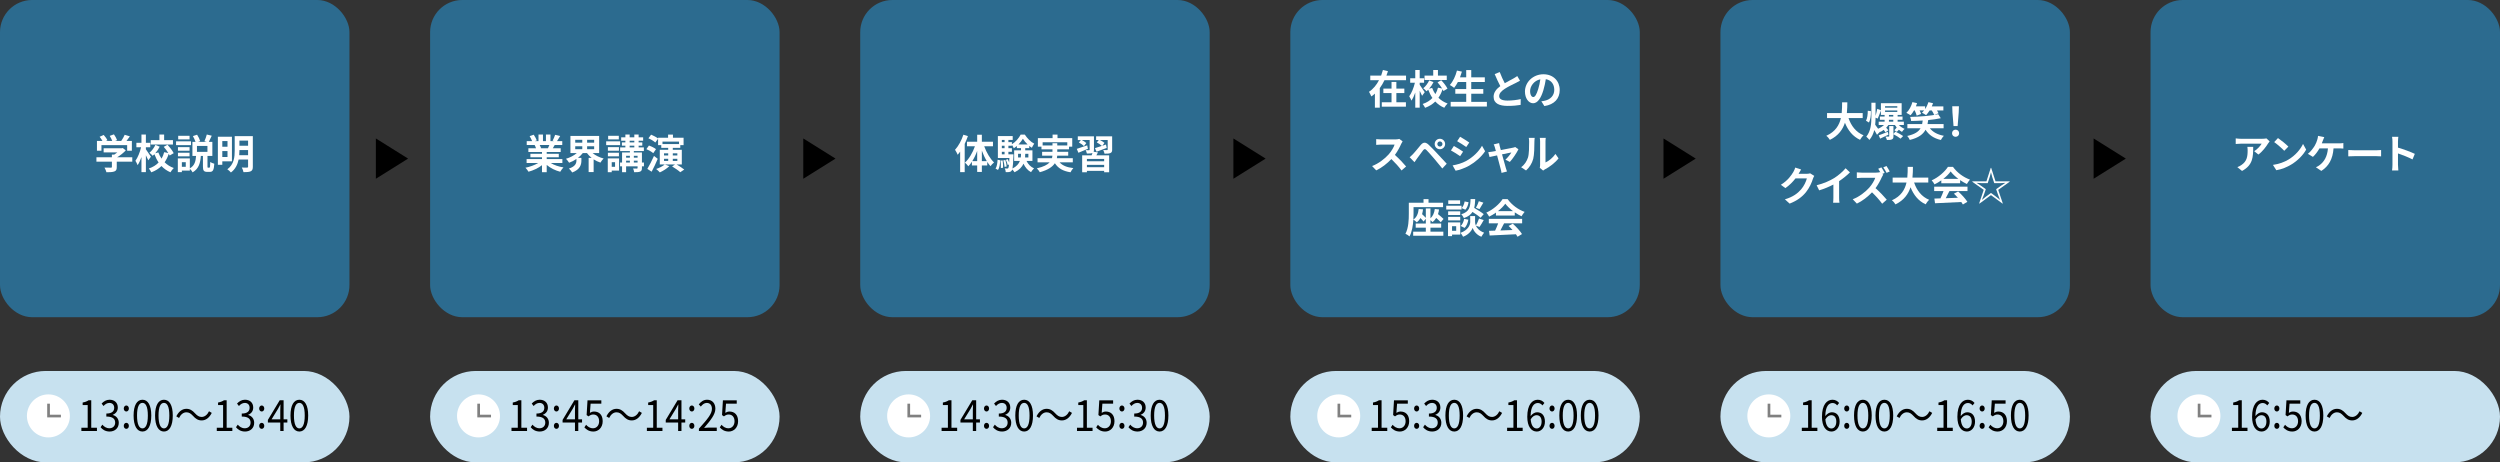 <?xml version="1.0" encoding="UTF-8"?>
<svg id="Layer_2" data-name="Layer 2" xmlns="http://www.w3.org/2000/svg" width="930" height="172" viewBox="0 0 930 172">
  <rect x="0" y="0" width="930" height="172" fill="#333333" stroke="none"/>
  <g id="_レイヤー_1" data-name="レイヤー 1">
    <g>
      <polyline points="139.82 51.5 151.81 59 139.82 66.5"/>
      <polyline points="298.82 51.5 310.81 59 298.82 66.5"/>
      <polyline points="458.82 51.5 470.81 59 458.82 66.5"/>
      <rect y="138" width="130" height="34" rx="17" ry="17" style="fill: #c7e1ef;"/>
      <g>
        <path d="m30.272,159.106h2.348v-8.419h-1.872v-.945c.936-.176,1.613-.447,2.189-.832h1.008v10.196h2.118v1.216h-5.791v-1.216Z"/>
        <path d="m37.414,158.93l.663-.96c.619.72,1.426,1.345,2.621,1.345,1.253,0,2.146-.816,2.146-2.098,0-1.359-.85-2.256-3.284-2.256v-1.121c2.175,0,2.924-.944,2.924-2.145,0-1.104-.691-1.809-1.786-1.809-.85,0-1.599.48-2.189,1.152l-.706-.912c.792-.832,1.729-1.425,2.953-1.425,1.772,0,3.068,1.04,3.068,2.897,0,1.376-.764,2.256-1.873,2.705v.063c1.239.337,2.233,1.345,2.233,2.913,0,2.033-1.513,3.25-3.385,3.25-1.657,0-2.694-.769-3.385-1.602Z"/>
        <path d="m46.04,151.976c0-.672.433-1.136.951-1.136s.95.464.95,1.136c0,.641-.432,1.104-.95,1.104s-.951-.464-.951-1.104Zm0,6.45c0-.672.433-1.136.951-1.136s.95.464.95,1.136c0,.656-.432,1.105-.95,1.105s-.951-.449-.951-1.105Z"/>
        <path d="m49.697,154.576c0-3.825,1.253-5.874,3.299-5.874s3.284,2.065,3.284,5.874-1.239,5.955-3.284,5.955-3.299-2.129-3.299-5.955Zm5.301,0c0-3.346-.807-4.705-2.002-4.705-1.21,0-2.017,1.359-2.017,4.705s.807,4.786,2.017,4.786c1.195,0,2.002-1.44,2.002-4.786Z"/>
        <path d="m57.689,154.576c0-3.825,1.253-5.874,3.299-5.874s3.284,2.065,3.284,5.874-1.239,5.955-3.284,5.955-3.299-2.129-3.299-5.955Zm5.301,0c0-3.346-.807-4.705-2.002-4.705-1.21,0-2.017,1.359-2.017,4.705s.807,4.786,2.017,4.786c1.195,0,2.002-1.44,2.002-4.786Z"/>
        <path d="m69.326,153.376c-1.138,0-2.132.849-2.722,2.112l-1.023-.607c.908-1.825,2.233-2.801,3.759-2.801,1.311,0,2.233.592,3.241,1.712.778.816,1.412,1.312,2.449,1.312,1.138,0,2.132-.849,2.722-2.112l1.023.607c-.908,1.825-2.233,2.802-3.759,2.802-1.311,0-2.233-.593-3.241-1.713-.778-.816-1.397-1.312-2.449-1.312Z"/>
        <path d="m80.643,159.106h2.348v-8.419h-1.873v-.945c.937-.176,1.613-.447,2.189-.832h1.009v10.196h2.117v1.216h-5.791v-1.216Z"/>
        <path d="m87.785,158.93l.663-.96c.619.72,1.426,1.345,2.621,1.345,1.253,0,2.146-.816,2.146-2.098,0-1.359-.85-2.256-3.284-2.256v-1.121c2.175,0,2.924-.944,2.924-2.145,0-1.104-.691-1.809-1.786-1.809-.85,0-1.599.48-2.189,1.152l-.706-.912c.792-.832,1.729-1.425,2.953-1.425,1.772,0,3.068,1.04,3.068,2.897,0,1.376-.764,2.256-1.873,2.705v.063c1.239.337,2.233,1.345,2.233,2.913,0,2.033-1.513,3.25-3.385,3.25-1.657,0-2.694-.769-3.385-1.602Z"/>
        <path d="m96.411,151.976c0-.672.432-1.136.95-1.136s.951.464.951,1.136c0,.641-.433,1.104-.951,1.104s-.95-.464-.95-1.104Zm0,6.45c0-.672.432-1.136.95-1.136s.951.464.951,1.136c0,.656-.433,1.105-.951,1.105s-.95-.449-.95-1.105Z"/>
        <path d="m104.26,157.17h-4.609v-.961l4.394-7.299h1.455v7.091h1.397v1.169h-1.397v3.152h-1.239v-3.152Zm0-1.169v-3.345c0-.593.043-1.569.072-2.178h-.058c-.26.545-.548,1.041-.85,1.602l-2.406,3.921h3.241Z"/>
        <path d="m108.061,154.576c0-3.825,1.253-5.874,3.298-5.874s3.284,2.065,3.284,5.874-1.239,5.955-3.284,5.955-3.298-2.129-3.298-5.955Zm5.301,0c0-3.346-.807-4.705-2.002-4.705-1.21,0-2.017,1.359-2.017,4.705s.807,4.786,2.017,4.786c1.196,0,2.002-1.44,2.002-4.786Z"/>
      </g>
      <g>
        <ellipse cx="18.005" cy="154.716" rx="7.992" ry="8" style="fill: #fff;"/>
        <polyline points="22.658 154.771 18.06 154.771 18.06 150.168" style="fill: none; stroke: gray; stroke-miterlimit: 10; stroke-width: .999px;"/>
      </g>
      <rect width="130" height="118" rx="11.96" ry="11.96" style="fill: #2c6b8f;"/>
      <g>
        <path d="m49.205,60.146h-5.769v1.995c0,.93-.195,1.395-.929,1.649-.704.255-1.633.285-2.907.285-.12-.51-.465-1.26-.734-1.74.959.045,2.068.045,2.368.03.314,0,.389-.061.389-.271v-1.949h-5.754v-1.635h5.754v-.99h.854c.39-.24.794-.525,1.154-.825h-5.08v-1.545h6.728l.39-.09,1.124.87c-.854.915-2.023,1.875-3.252,2.58h5.664v1.635Zm-11.463-4.08h-1.678v-3.645h2.038c-.27-.495-.674-1.08-1.034-1.545l1.513-.676c.524.585,1.124,1.381,1.364,1.966l-.54.255h2.353c-.21-.585-.584-1.306-.944-1.875l1.574-.57c.479.646.974,1.56,1.168,2.16l-.719.285h2.263c.495-.705,1.004-1.575,1.289-2.28l1.933.585c-.405.57-.854,1.17-1.259,1.695h1.993v3.645h-1.753v-2.07h-9.56v2.07Z" style="fill: #fff;"/>
        <path d="m55.169,59.635c-.195-.479-.555-1.199-.899-1.874v6.284h-1.648v-5.609c-.405,1.17-.899,2.25-1.438,3-.15-.495-.54-1.186-.809-1.62.884-1.2,1.708-3.255,2.112-5.04h-1.753v-1.649h1.888v-3.075h1.648v3.075h1.633v1.649h-1.633v.765c.42.556,1.604,2.34,1.873,2.761l-.974,1.334Zm7.941-1.784c-.09-.195-.195-.42-.33-.646-.375,1.155-.884,2.22-1.543,3.165.944.93,2.083,1.68,3.417,2.13-.405.375-.974,1.095-1.244,1.59-1.304-.54-2.413-1.335-3.342-2.324-1.004.989-2.248,1.784-3.791,2.34-.18-.405-.614-1.08-.914-1.426,1.529-.494,2.728-1.274,3.642-2.234-.629-.915-1.139-1.95-1.559-3.075-.21.21-.435.405-.645.585-.254-.33-.824-.84-1.213-1.125.899-.72,1.738-1.875,2.217-2.925l1.604.66c-.435.87-1.019,1.74-1.648,2.445l1.139-.315c.299.825.704,1.605,1.199,2.31.435-.734.764-1.545.974-2.399l1.543.314c-.464-.765-1.109-1.604-1.708-2.295l1.378-.779c.899.944,1.903,2.22,2.323,3.135l-1.499.87Zm1.229-4.08h-8.271v-1.635h3.236v-2.085h1.753v2.085h3.281v1.635Z" style="fill: #fff;"/>
        <path d="m71.054,53.995h-5.559v-1.409h5.559v1.409Zm6.833,8.37c.24,0,.3-.271.33-2.13.33.27,1.049.555,1.499.675-.135,2.4-.54,3.03-1.633,3.03h-.974c-1.318,0-1.618-.525-1.618-2.056v-3.885h-.779c-.18,2.535-.704,4.74-3.057,6.12-.195-.405-.629-.96-1.034-1.32v.66h-2.967v.585h-1.499v-5.114h4.465v3.689c1.858-1.05,2.172-2.729,2.322-4.62h-1.363v-5.234h1.154c-.21-.646-.6-1.485-.974-2.145l1.559-.511c.494.735.959,1.71,1.154,2.385l-.765.271h3.162l-.824-.24c.314-.689.704-1.74.884-2.49l1.843.45c-.36.84-.764,1.665-1.079,2.28h1.304v5.234h-1.813v3.87c0,.435.015.495.225.495h.479Zm-7.372-6.3h-4.315v-1.335h4.315v1.335Zm-4.315.75h4.315v1.35h-4.315v-1.35Zm4.315-4.95h-4.226v-1.35h4.226v1.35Zm-1.409,8.475h-1.453v1.71h1.453v-1.71Zm8.062-6.044h-3.896v2.189h3.896v-2.189Z" style="fill: #fff;"/>
        <path d="m82.697,60.025v1.29h-1.648v-10.455h5.229v9.165h-3.582Zm0-7.545v2.115h1.933v-2.115h-1.933Zm1.933,5.925v-2.22h-1.933v2.22h1.933Zm9.425,3.6c0,.945-.195,1.425-.779,1.71-.6.285-1.454.33-2.697.33-.075-.495-.375-1.274-.629-1.725.809.045,1.723.03,1.978.015.27,0,.359-.09.359-.345v-2.64h-3.521c-.375,1.8-1.184,3.585-2.862,4.814-.27-.345-.959-.96-1.334-1.185,2.518-1.86,2.742-4.65,2.742-6.93v-5.4h6.743v11.354Zm-1.769-4.26v-1.92h-3.221v.226c0,.54-.015,1.109-.075,1.694h3.296Zm-3.221-5.444v1.92h3.221v-1.92h-3.221Z" style="fill: #fff;"/>
      </g>
      <rect x="160" y="138" width="130" height="34" rx="17" ry="17" style="fill: #c7e1ef;"/>
      <g>
        <path d="m190.272,159.106h2.348v-8.419h-1.872v-.945c.936-.176,1.613-.447,2.189-.832h1.008v10.196h2.118v1.216h-5.791v-1.216Z"/>
        <path d="m197.414,158.93l.663-.96c.619.72,1.426,1.345,2.621,1.345,1.253,0,2.146-.816,2.146-2.098,0-1.359-.85-2.256-3.284-2.256v-1.121c2.175,0,2.924-.944,2.924-2.145,0-1.104-.691-1.809-1.786-1.809-.85,0-1.599.48-2.189,1.152l-.706-.912c.792-.832,1.729-1.425,2.953-1.425,1.772,0,3.068,1.04,3.068,2.897,0,1.376-.764,2.256-1.873,2.705v.063c1.239.337,2.233,1.345,2.233,2.913,0,2.033-1.513,3.25-3.385,3.25-1.657,0-2.694-.769-3.385-1.602Z"/>
        <path d="m206.04,151.976c0-.672.433-1.136.951-1.136s.95.464.95,1.136c0,.641-.432,1.104-.95,1.104s-.951-.464-.951-1.104Zm0,6.45c0-.672.433-1.136.951-1.136s.95.464.95,1.136c0,.656-.432,1.105-.95,1.105s-.951-.449-.951-1.105Z"/>
        <path d="m213.889,157.17h-4.609v-.961l4.393-7.299h1.455v7.091h1.397v1.169h-1.397v3.152h-1.239v-3.152Zm0-1.169v-3.345c0-.593.043-1.569.072-2.178h-.058c-.259.545-.547,1.041-.85,1.602l-2.405,3.921h3.241Z"/>
        <path d="m217.387,158.979l.648-.961c.605.672,1.369,1.297,2.593,1.297,1.239,0,2.247-1.008,2.247-2.594s-.864-2.528-2.189-2.528c-.706,0-1.152.256-1.757.704l-.706-.496.331-5.49h5.143v1.248h-3.99l-.259,3.41c.475-.289.936-.48,1.57-.48,1.757,0,3.183,1.121,3.183,3.586s-1.671,3.857-3.457,3.857c-1.642,0-2.65-.769-3.356-1.553Z"/>
        <path d="m229.326,153.376c-1.138,0-2.132.849-2.722,2.112l-1.023-.607c.908-1.825,2.233-2.801,3.759-2.801,1.311,0,2.233.592,3.241,1.712.778.816,1.412,1.312,2.449,1.312,1.138,0,2.132-.849,2.722-2.112l1.023.607c-.908,1.825-2.233,2.802-3.759,2.802-1.311,0-2.233-.593-3.241-1.713-.778-.816-1.397-1.312-2.449-1.312Z"/>
        <path d="m240.643,159.106h2.348v-8.419h-1.873v-.945c.937-.176,1.613-.447,2.189-.832h1.009v10.196h2.117v1.216h-5.791v-1.216Z"/>
        <path d="m252.265,157.17h-4.609v-.961l4.393-7.299h1.455v7.091h1.397v1.169h-1.397v3.152h-1.239v-3.152Zm0-1.169v-3.345c0-.593.043-1.569.072-2.178h-.058c-.259.545-.547,1.041-.85,1.602l-2.405,3.921h3.241Z"/>
        <path d="m256.411,151.976c0-.672.432-1.136.95-1.136s.951.464.951,1.136c0,.641-.433,1.104-.951,1.104s-.95-.464-.95-1.104Zm0,6.45c0-.672.432-1.136.95-1.136s.951.464.951,1.136c0,.656-.433,1.105-.951,1.105s-.95-.449-.95-1.105Z"/>
        <path d="m259.996,159.459c3.097-3.426,4.84-5.475,4.84-7.348,0-1.297-.634-2.225-1.944-2.225-.864,0-1.613.607-2.189,1.36l-.764-.816c.864-1.04,1.771-1.729,3.111-1.729,1.887,0,3.068,1.329,3.068,3.345,0,2.146-1.758,4.274-4.192,7.123.547-.048,1.181-.111,1.729-.111h2.982v1.264h-6.641v-.863Z"/>
        <path d="m267.758,158.979l.648-.961c.604.672,1.368,1.297,2.593,1.297,1.238,0,2.247-1.008,2.247-2.594s-.864-2.528-2.189-2.528c-.706,0-1.152.256-1.758.704l-.706-.496.332-5.49h5.142v1.248h-3.99l-.26,3.41c.476-.289.937-.48,1.57-.48,1.757,0,3.184,1.121,3.184,3.586s-1.671,3.857-3.457,3.857c-1.643,0-2.65-.769-3.356-1.553Z"/>
      </g>
      <g>
        <ellipse cx="178.005" cy="154.716" rx="7.992" ry="8" style="fill: #fff;"/>
        <polyline points="182.658 154.771 178.06 154.771 178.06 150.168" style="fill: none; stroke: gray; stroke-miterlimit: 10; stroke-width: .999px;"/>
      </g>
      <rect x="160" width="130" height="118" rx="11.96" ry="11.96" style="fill: #2c6b8f;"/>
      <g>
        <path d="m204.859,60.641c1.273.779,3.012,1.364,4.75,1.635-.405.39-.929,1.14-1.199,1.62-1.843-.466-3.656-1.365-5.035-2.535v2.7h-1.753v-2.61c-1.393,1.095-3.236,1.965-5.02,2.43-.255-.435-.764-1.125-1.139-1.484,1.678-.346,3.446-.976,4.735-1.755h-4.3v-1.471h5.724v-.659h-4.315v-1.29h4.315v-.676h-5.064v-1.395h2.847c-.12-.375-.315-.825-.51-1.17l.18-.03h-3.132v-1.455h2.008c-.21-.569-.599-1.289-.929-1.859l1.529-.525c.435.646.929,1.53,1.139,2.115l-.734.27h1.364v-2.444h1.663v2.444h1.109v-2.444h1.678v2.444h1.333l-.54-.165c.36-.614.734-1.515.944-2.175l1.873.45c-.42.69-.824,1.365-1.169,1.89h1.948v1.455h-2.817c-.24.436-.479.84-.704,1.2h2.937v1.395h-5.2v.676h4.495v1.29h-4.495v.659h5.829v1.471h-4.345Zm-4.076-6.69c.21.391.405.84.509,1.155l-.254.045h2.802c.18-.36.36-.795.524-1.2h-3.581Z" style="fill: #fff;"/>
        <path d="m220.444,56.936c1.079.899,2.562,1.635,4.105,2.024-.375.36-.914,1.05-1.184,1.53-.899-.3-1.753-.705-2.533-1.215v4.739h-1.858v-5.279h1.124c-.674-.54-1.274-1.125-1.753-1.8h-1.543c-.494.66-1.124,1.245-1.798,1.785h1.273v1.034c0,1.426-.435,3.315-3.416,4.41-.24-.435-.839-1.11-1.229-1.455,2.502-.81,2.802-2.069,2.802-3.029v-.54c-.854.585-1.768,1.05-2.727,1.395-.255-.435-.779-1.095-1.169-1.47,1.499-.436,2.982-1.215,4.046-2.13h-2.383v-6.375h10.684v6.375h-2.442Zm-6.458-3.855h2.623v-1.079h-2.623v1.079Zm0,2.415h2.623v-1.08h-2.623v1.08Zm7.042-3.494h-2.622v1.079h2.622v-1.079Zm0,2.414h-2.622v1.08h2.622v-1.08Z" style="fill: #fff;"/>
        <path d="m230.679,53.995h-5.185v-1.409h5.185v1.409Zm-.39,9.465h-2.727v.585h-1.469v-5.114h4.196v4.529Zm-.045-7.395h-4.106v-1.335h4.106v1.335Zm-4.106.75h4.106v1.35h-4.106v-1.35Zm4.061-4.95h-3.971v-1.35h3.971v1.35Zm-2.637,8.475v1.71h1.244v-1.71h-1.244Zm11.987,1.53h-.75v.615c0,.75-.15,1.109-.659,1.335-.495.225-1.229.24-2.232.24-.045-.421-.225-.99-.405-1.381.584.03,1.244.03,1.423.03.195-.015.255-.06.255-.24v-.6h-4.271v2.19h-1.499v-2.19h-.749v-1.41h.749v-3.734h2.907v-.54h-3.626v-1.351h1.948v-.645h-1.289v-1.229h1.289v-.601h-1.559v-1.26h1.559v-1.05h1.588v1.05h1.738v-1.05h1.604v1.05h1.678v1.26h-1.678v.601h1.363v1.229h-1.363v.645h1.948v1.351h-3.731v.54h3.012v3.734h.75v1.41Zm-6.638-3.915v.705h1.409v-.705h-1.409Zm0,2.505h1.409v-.705h-1.409v.705Zm1.318-7.499h1.738v-.601h-1.738v.601Zm0,1.874h1.738v-.645h-1.738v.645Zm1.559,3.12v.705h1.394v-.705h-1.394Zm1.394,2.505v-.705h-1.394v.705h1.394Z" style="fill: #fff;"/>
        <path d="m243.012,56.98c-.555-.495-1.678-1.125-2.562-1.5l.959-1.35c.884.314,2.053.885,2.623,1.35l-1.019,1.5Zm1.663,2.1c-.674,1.605-1.483,3.345-2.263,4.8l-1.603-1.05c.704-1.155,1.693-3.06,2.472-4.814l1.394,1.064Zm7.013,2.101c.974.569,2.188,1.334,2.847,1.89l-1.469.99c-.629-.601-2.008-1.53-3.042-2.146l1.094-.734h-3.776l1.648.63c-.884.885-2.337,1.784-3.536,2.324-.285-.345-.959-.975-1.364-1.274,1.169-.391,2.458-1.021,3.192-1.68h-1.843v-5.445h3.132v-.735h-2.577v-1.005h-1.184v-2.399l-1.034,1.425c-.524-.51-1.663-1.2-2.562-1.575l.989-1.35c.869.345,2.008.945,2.607,1.425v-.285h3.716v-1.17h1.813v1.17h3.956v2.76h-1.229v1.005h-2.787v.735h3.356v5.445h-1.948Zm-5.245-8.505v.915h6.159v-.915h-6.159Zm.569,5.159h1.559v-.795h-1.559v.795Zm0,2.025h1.559v-.795h-1.559v.795Zm3.267-2.82v.795h1.693v-.795h-1.693Zm1.693,2.025h-1.693v.795h1.693v-.795Z" style="fill: #fff;"/>
      </g>
      <rect x="320" y="138" width="130" height="34" rx="17" ry="17" style="fill: #c7e1ef;"/>
      <g>
        <path d="m350.272,159.106h2.348v-8.419h-1.872v-.945c.936-.176,1.613-.447,2.189-.832h1.008v10.196h2.117v1.216h-5.79v-1.216Z"/>
        <path d="m361.894,157.17h-4.609v-.961l4.394-7.299h1.455v7.091h1.397v1.169h-1.397v3.152h-1.239v-3.152Zm0-1.169v-3.345c0-.593.044-1.569.072-2.178h-.058c-.259.545-.547,1.041-.85,1.602l-2.405,3.921h3.24Z"/>
        <path d="m366.04,151.976c0-.672.433-1.136.951-1.136s.95.464.95,1.136c0,.641-.432,1.104-.95,1.104s-.951-.464-.951-1.104Zm0,6.45c0-.672.433-1.136.951-1.136s.95.464.95,1.136c0,.656-.432,1.105-.95,1.105s-.951-.449-.951-1.105Z"/>
        <path d="m369.409,158.93l.663-.96c.619.72,1.426,1.345,2.621,1.345,1.253,0,2.146-.816,2.146-2.098,0-1.359-.85-2.256-3.284-2.256v-1.121c2.175,0,2.924-.944,2.924-2.145,0-1.104-.691-1.809-1.786-1.809-.85,0-1.599.48-2.189,1.152l-.706-.912c.793-.832,1.729-1.425,2.953-1.425,1.771,0,3.068,1.04,3.068,2.897,0,1.376-.764,2.256-1.873,2.705v.063c1.239.337,2.233,1.345,2.233,2.913,0,2.033-1.513,3.25-3.386,3.25-1.656,0-2.693-.769-3.385-1.602Z"/>
        <path d="m377.689,154.576c0-3.825,1.253-5.874,3.299-5.874s3.284,2.065,3.284,5.874-1.239,5.955-3.284,5.955-3.299-2.129-3.299-5.955Zm5.301,0c0-3.346-.807-4.705-2.002-4.705-1.21,0-2.017,1.359-2.017,4.705s.807,4.786,2.017,4.786c1.195,0,2.002-1.44,2.002-4.786Z"/>
        <path d="m389.325,153.376c-1.138,0-2.132.849-2.722,2.112l-1.023-.607c.908-1.825,2.233-2.801,3.76-2.801,1.311,0,2.232.592,3.241,1.712.777.816,1.411,1.312,2.448,1.312,1.139,0,2.132-.849,2.723-2.112l1.022.607c-.907,1.825-2.232,2.802-3.759,2.802-1.312,0-2.233-.593-3.241-1.713-.778-.816-1.397-1.312-2.449-1.312Z"/>
        <path d="m400.643,159.106h2.349v-8.419h-1.873v-.945c.937-.176,1.613-.447,2.189-.832h1.009v10.196h2.117v1.216h-5.791v-1.216Z"/>
        <path d="m407.771,158.979l.648-.961c.605.672,1.368,1.297,2.593,1.297,1.239,0,2.247-1.008,2.247-2.594s-.864-2.528-2.189-2.528c-.706,0-1.152.256-1.757.704l-.706-.496.331-5.49h5.143v1.248h-3.99l-.259,3.41c.475-.289.936-.48,1.569-.48,1.758,0,3.184,1.121,3.184,3.586s-1.671,3.857-3.457,3.857c-1.642,0-2.65-.769-3.356-1.553Z"/>
        <path d="m416.411,151.976c0-.672.432-1.136.95-1.136s.951.464.951,1.136c0,.641-.433,1.104-.951,1.104s-.95-.464-.95-1.104Zm0,6.45c0-.672.432-1.136.95-1.136s.951.464.951,1.136c0,.656-.433,1.105-.951,1.105s-.95-.449-.95-1.105Z"/>
        <path d="m419.78,158.93l.662-.96c.619.72,1.426,1.345,2.622,1.345,1.253,0,2.146-.816,2.146-2.098,0-1.359-.85-2.256-3.284-2.256v-1.121c2.176,0,2.925-.944,2.925-2.145,0-1.104-.691-1.809-1.786-1.809-.851,0-1.6.48-2.189,1.152l-.706-.912c.792-.832,1.729-1.425,2.953-1.425,1.771,0,3.067,1.04,3.067,2.897,0,1.376-.763,2.256-1.872,2.705v.063c1.238.337,2.232,1.345,2.232,2.913,0,2.033-1.513,3.25-3.385,3.25-1.656,0-2.693-.769-3.385-1.602Z"/>
        <path d="m428.061,154.576c0-3.825,1.253-5.874,3.298-5.874s3.284,2.065,3.284,5.874-1.238,5.955-3.284,5.955-3.298-2.129-3.298-5.955Zm5.301,0c0-3.346-.807-4.705-2.003-4.705-1.21,0-2.017,1.359-2.017,4.705s.807,4.786,2.017,4.786c1.196,0,2.003-1.44,2.003-4.786Z"/>
      </g>
      <g>
        <ellipse cx="338.005" cy="154.716" rx="7.992" ry="8" style="fill: #fff;"/>
        <polyline points="342.658 154.771 338.06 154.771 338.06 150.168" style="fill: none; stroke: gray; stroke-miterlimit: 10; stroke-width: .999px;"/>
      </g>
      <rect x="320" width="130" height="118" rx="11.96" ry="11.96" style="fill: #2c6b8f;"/>
      <rect x="480" y="138" width="130" height="34" rx="17" ry="17" style="fill: #c7e1ef;"/>
      <g>
        <path d="m510.272,159.106h2.348v-8.419h-1.872v-.945c.936-.176,1.613-.447,2.189-.832h1.008v10.196h2.117v1.216h-5.79v-1.216Z"/>
        <path d="m517.399,158.979l.648-.961c.605.672,1.368,1.297,2.593,1.297,1.239,0,2.247-1.008,2.247-2.594s-.864-2.528-2.189-2.528c-.706,0-1.152.256-1.757.704l-.706-.496.331-5.49h5.143v1.248h-3.99l-.259,3.41c.475-.289.936-.48,1.569-.48,1.758,0,3.184,1.121,3.184,3.586s-1.671,3.857-3.457,3.857c-1.642,0-2.65-.769-3.356-1.553Z"/>
        <path d="m526.04,151.976c0-.672.433-1.136.951-1.136s.95.464.95,1.136c0,.641-.432,1.104-.95,1.104s-.951-.464-.951-1.104Zm0,6.45c0-.672.433-1.136.951-1.136s.95.464.95,1.136c0,.656-.432,1.105-.95,1.105s-.951-.449-.951-1.105Z"/>
        <path d="m529.409,158.93l.663-.96c.619.72,1.426,1.345,2.621,1.345,1.253,0,2.146-.816,2.146-2.098,0-1.359-.85-2.256-3.284-2.256v-1.121c2.175,0,2.924-.944,2.924-2.145,0-1.104-.691-1.809-1.786-1.809-.85,0-1.599.48-2.189,1.152l-.706-.912c.793-.832,1.729-1.425,2.953-1.425,1.771,0,3.068,1.04,3.068,2.897,0,1.376-.764,2.256-1.873,2.705v.063c1.239.337,2.233,1.345,2.233,2.913,0,2.033-1.513,3.25-3.386,3.25-1.656,0-2.693-.769-3.385-1.602Z"/>
        <path d="m537.689,154.576c0-3.825,1.253-5.874,3.299-5.874s3.284,2.065,3.284,5.874-1.239,5.955-3.284,5.955-3.299-2.129-3.299-5.955Zm5.301,0c0-3.346-.807-4.705-2.002-4.705-1.21,0-2.017,1.359-2.017,4.705s.807,4.786,2.017,4.786c1.195,0,2.002-1.44,2.002-4.786Z"/>
        <path d="m549.325,153.376c-1.138,0-2.132.849-2.722,2.112l-1.023-.607c.908-1.825,2.233-2.801,3.76-2.801,1.311,0,2.232.592,3.241,1.712.777.816,1.411,1.312,2.448,1.312,1.139,0,2.132-.849,2.723-2.112l1.022.607c-.907,1.825-2.232,2.802-3.759,2.802-1.312,0-2.233-.593-3.241-1.713-.778-.816-1.397-1.312-2.449-1.312Z"/>
        <path d="m560.643,159.106h2.349v-8.419h-1.873v-.945c.937-.176,1.613-.447,2.189-.832h1.009v10.196h2.117v1.216h-5.791v-1.216Z"/>
        <path d="m568.146,155.057c0-4.594,1.858-6.354,3.918-6.354,1.095,0,1.887.513,2.463,1.2l-.734.912c-.418-.56-1.052-.896-1.686-.896-1.455,0-2.665,1.232-2.723,4.867.663-.881,1.57-1.426,2.406-1.426,1.771,0,2.924,1.186,2.924,3.506,0,2.193-1.383,3.666-3.025,3.666-2.03,0-3.543-1.825-3.543-5.475Zm1.268.912c.173,2.225.965,3.426,2.262,3.426,1.022,0,1.8-1.009,1.8-2.529,0-1.473-.634-2.417-1.901-2.417-.662,0-1.469.4-2.16,1.521Z"/>
        <path d="m576.411,151.976c0-.672.432-1.136.95-1.136s.951.464.951,1.136c0,.641-.433,1.104-.951,1.104s-.95-.464-.95-1.104Zm0,6.45c0-.672.432-1.136.95-1.136s.951.464.951,1.136c0,.656-.433,1.105-.951,1.105s-.95-.449-.95-1.105Z"/>
        <path d="m580.068,154.576c0-3.825,1.253-5.874,3.298-5.874s3.284,2.065,3.284,5.874-1.238,5.955-3.284,5.955-3.298-2.129-3.298-5.955Zm5.301,0c0-3.346-.807-4.705-2.003-4.705-1.21,0-2.017,1.359-2.017,4.705s.807,4.786,2.017,4.786c1.196,0,2.003-1.44,2.003-4.786Z"/>
        <path d="m588.061,154.576c0-3.825,1.253-5.874,3.298-5.874s3.284,2.065,3.284,5.874-1.238,5.955-3.284,5.955-3.298-2.129-3.298-5.955Zm5.301,0c0-3.346-.807-4.705-2.003-4.705-1.21,0-2.017,1.359-2.017,4.705s.807,4.786,2.017,4.786c1.196,0,2.003-1.44,2.003-4.786Z"/>
      </g>
      <g>
        <ellipse cx="498.005" cy="154.716" rx="7.992" ry="8" style="fill: #fff;"/>
        <polyline points="502.658 154.771 498.06 154.771 498.06 150.168" style="fill: none; stroke: gray; stroke-miterlimit: 10; stroke-width: .999px;"/>
      </g>
      <rect x="480" width="130" height="118" rx="11.96" ry="11.96" style="fill: #2c6b8f;"/>
      <g>
        <path d="m523.046,28.12v1.71h-8.017c-.495,1.035-1.064,2.04-1.754,2.955v7.26h-1.812v-5.22c-.42.39-.839.72-1.318,1.05-.195-.479-.6-1.29-.885-1.725,1.573-1.021,2.832-2.595,3.731-4.32h-3.252v-1.71h4.046c.255-.704.479-1.395.659-2.085l1.873.45c-.165.556-.359,1.096-.569,1.635h7.298Zm-3.597,9.915h3.552v1.65h-8.976v-1.65h3.626v-3.42h-3.042v-1.649h3.042v-2.49h1.798v2.49h2.967v1.649h-2.967v3.42Z" style="fill: #fff;"/>
        <path d="m529.024,35.635c-.194-.479-.554-1.199-.898-1.874v6.284h-1.648v-5.609c-.404,1.17-.899,2.25-1.438,3-.149-.495-.539-1.186-.81-1.62.885-1.2,1.709-3.255,2.113-5.04h-1.753v-1.649h1.888v-3.075h1.648v3.075h1.633v1.649h-1.633v.765c.419.556,1.604,2.34,1.873,2.761l-.975,1.334Zm7.942-1.784c-.09-.195-.195-.42-.33-.646-.374,1.155-.884,2.22-1.543,3.165.943.93,2.082,1.68,3.416,2.13-.404.375-.974,1.095-1.243,1.59-1.304-.54-2.413-1.335-3.342-2.324-1.004.989-2.248,1.784-3.791,2.34-.18-.405-.614-1.08-.914-1.426,1.528-.494,2.728-1.274,3.641-2.234-.629-.915-1.139-1.95-1.558-3.075-.21.21-.435.405-.645.585-.255-.33-.824-.84-1.214-1.125.899-.72,1.738-1.875,2.218-2.925l1.604.66c-.435.87-1.02,1.74-1.648,2.445l1.139-.315c.3.825.704,1.605,1.199,2.31.435-.734.764-1.545.974-2.399l1.543.314c-.464-.765-1.108-1.604-1.708-2.295l1.379-.779c.898.944,1.902,2.22,2.322,3.135l-1.498.87Zm1.229-4.08h-8.271v-1.635h3.236v-2.085h1.754v2.085h3.281v1.635Z" style="fill: #fff;"/>
        <path d="m553.12,37.885v1.755h-13.471v-1.755h5.784v-3.015h-4.061v-1.725h4.061v-2.64h-3.102c-.435.824-.899,1.59-1.394,2.175-.359-.285-1.153-.825-1.604-1.065,1.169-1.26,2.143-3.33,2.652-5.369l1.843.404c-.209.72-.449,1.425-.704,2.115h2.308v-2.7h1.873v2.7h5.05v1.74h-5.05v2.64h4.48v1.725h-4.48v3.015h5.813Z" style="fill: #fff;"/>
        <path d="m559.774,30.955c1.229-.72,2.532-1.364,3.236-1.77.569-.33,1.004-.585,1.394-.915l1.034,1.74c-.45.27-.93.524-1.483.81-.93.465-2.817,1.335-4.181,2.22-1.244.825-2.083,1.681-2.083,2.73,0,1.08,1.034,1.649,3.116,1.649,1.544,0,3.566-.225,4.9-.555l-.03,2.16c-1.273.225-2.862.375-4.81.375-2.982,0-5.245-.825-5.245-3.405,0-1.649,1.049-2.895,2.487-3.96-.688-1.274-1.408-2.88-2.082-4.47l1.873-.765c.569,1.56,1.273,3,1.873,4.154Z" style="fill: #fff;"/>
        <path d="m574.505,39.46l-1.124-1.785c.569-.06.989-.149,1.394-.239,1.918-.45,3.416-1.83,3.416-4.021,0-2.069-1.123-3.614-3.146-3.96-.21,1.275-.464,2.655-.898,4.065-.899,3.029-2.188,4.89-3.821,4.89-1.663,0-3.042-1.83-3.042-4.365,0-3.465,2.997-6.419,6.878-6.419,3.716,0,6.054,2.579,6.054,5.85,0,3.165-1.933,5.399-5.709,5.984Zm-4.121-3.359c.63,0,1.214-.945,1.828-2.971.345-1.109.63-2.385.795-3.629-2.473.51-3.807,2.699-3.807,4.35,0,1.515.6,2.25,1.184,2.25Z" style="fill: #fff;"/>
        <path d="m521.247,53.516c-.509,1.17-1.349,2.774-2.353,4.125,1.483,1.29,3.297,3.21,4.181,4.289l-1.708,1.485c-.974-1.35-2.367-2.88-3.775-4.245-1.589,1.681-3.582,3.24-5.635,4.215l-1.543-1.619c2.412-.9,4.734-2.73,6.144-4.306.988-1.125,1.902-2.609,2.232-3.675h-5.08c-.629,0-1.453.09-1.768.105v-2.13c.404.06,1.318.104,1.768.104h5.29c.645,0,1.243-.09,1.543-.194l1.229.915c-.119.165-.39.63-.524.93Z" style="fill: #fff;"/>
        <path d="m525.624,57.341c.675-.69,1.844-2.16,2.877-3.391.885-1.05,1.769-1.215,2.938-.12,1.004.945,2.157,2.146,3.057,3.12,1.004,1.065,2.532,2.73,3.686,3.96l-1.647,1.77c-1.004-1.244-2.278-2.789-3.162-3.824-.869-1.035-2.203-2.49-2.742-3.045-.479-.48-.794-.45-1.229.09-.584.75-1.648,2.235-2.248,3.045-.345.479-.704,1.005-.974,1.395l-1.798-1.859c.449-.36.779-.69,1.243-1.14Zm10.01-5.715c1.079,0,1.948.869,1.948,1.949s-.869,1.936-1.948,1.936-1.933-.855-1.933-1.936.854-1.949,1.933-1.949Zm0,2.895c.524,0,.959-.42.959-.945s-.435-.96-.959-.96-.944.436-.944.96.42.945.944.945Z" style="fill: #fff;"/>
        <path d="m544.265,56.41l-1.094,1.68c-.854-.585-2.412-1.604-3.416-2.13l1.094-1.664c1.004.539,2.652,1.574,3.416,2.114Zm1.214,3.436c2.548-1.426,4.63-3.48,5.829-5.625l1.153,2.04c-1.394,2.069-3.506,3.975-5.963,5.385-1.528.869-3.672,1.619-5.005,1.859l-1.124-1.979c1.679-.285,3.477-.78,5.109-1.68Zm1.094-6.825l-1.123,1.665c-.84-.585-2.397-1.605-3.387-2.16l1.094-1.649c.989.54,2.637,1.604,3.416,2.145Z" style="fill: #fff;"/>
        <path d="m557.901,54.37c.105.36.24.87.405,1.455,1.902-.359,4-.765,4.585-.899.27-.045.554-.136.764-.24l1.199.854c-.63,1.32-2.143,3.57-3.191,4.695l-1.648-.825c.764-.689,1.812-1.965,2.218-2.7-.36.061-1.858.375-3.477.705.569,2.07,1.214,4.38,1.438,5.16.09.255.284.93.404,1.229l-2.038.511c-.045-.405-.149-.9-.27-1.32-.225-.81-.839-3.149-1.378-5.189-1.259.27-2.353.495-2.803.6l-.464-1.8c.479-.045.884-.09,1.378-.18.21-.03.749-.12,1.438-.256-.149-.585-.284-1.064-.39-1.395-.104-.39-.255-.75-.419-1.064l2.008-.48c.06.345.149.75.239,1.14Z" style="fill: #fff;"/>
        <path d="m568.406,58.615c.42-1.29.435-4.125.435-5.939,0-.601-.045-1.005-.135-1.38h2.202c-.015.074-.104.734-.104,1.364,0,1.771-.045,4.936-.449,6.45-.45,1.695-1.394,3.165-2.668,4.305l-1.828-1.215c1.319-.93,2.128-2.31,2.548-3.585Zm4.51,2.7v-8.745c0-.675-.104-1.245-.119-1.29h2.232c-.015.045-.105.63-.105,1.306v7.845c1.214-.525,2.697-1.71,3.701-3.165l1.154,1.649c-1.244,1.62-3.401,3.24-5.08,4.095-.329.181-.509.33-.644.45l-1.259-1.035c.06-.284.119-.705.119-1.109Z" style="fill: #fff;"/>
        <path d="m532.127,86.17h4.795v1.53h-11.223v-1.53h4.705v-1.484h-3.762v-1.545h3.762v-1.74l-.854,1.02c-.24-.359-.689-.84-1.139-1.305-.359.63-.81,1.17-1.349,1.605-.27-.285-.929-.811-1.289-1.051-.135,2.13-.509,4.561-1.438,6.271-.314-.301-1.094-.811-1.513-.99,1.168-2.145,1.258-5.28,1.258-7.47v-4.064h5.47v-1.351h1.858v1.351h5.409v1.635h-10.983v2.444c0,.646-.016,1.38-.061,2.175,1.229-.824,1.799-2.189,1.979-3.93l1.618.12c-.075.646-.195,1.26-.359,1.8.509.465,1.049.976,1.394,1.38v-3.494h1.723v3.659c.914-.81,1.424-2.01,1.618-3.465l1.589.181c-.09.614-.226,1.199-.405,1.725.765.615,1.604,1.32,2.068,1.8l-1.034,1.229c-.39-.435-1.034-1.034-1.693-1.604-.359.6-.809,1.125-1.349,1.545-.164-.195-.479-.479-.794-.735v1.261h3.986v1.545h-3.986v1.484Z" style="fill: #fff;"/>
        <path d="m543.695,77.936h-5.693v-1.41h5.693v1.41Zm-.479,9.329h-3.057v.585h-1.498v-5.114h4.555v4.529Zm-.015-7.289h-4.495v-1.365h4.495v1.365Zm-4.495.689h4.495v1.335h-4.495v-1.335Zm4.45-4.8h-4.405v-1.35h4.405v1.35Zm-2.997,8.28v1.725h1.543v-1.725h-1.543Zm8.855-.21c.405.915,1.304,1.965,3.072,2.625-.315.404-.779,1.079-1.02,1.515-1.888-.705-2.967-2.37-3.236-3.3-.3.93-1.498,2.55-3.566,3.3-.18-.405-.659-1.095-.974-1.455,2.862-1.005,3.626-2.97,3.626-3.975v-2.265h1.813v2.265c0,.33.074.779.284,1.26.42-.72.914-1.8,1.184-2.595l1.754.54c-.524.944-1.109,1.935-1.573,2.58l-1.364-.495Zm-5.648.12c.659-.57,1.108-1.62,1.304-2.641l1.558.315c-.194,1.155-.659,2.34-1.394,3.06l-1.468-.734Zm7.401-3.045c-.629-.601-1.857-1.455-2.996-2.176-.614.99-1.589,1.74-3.207,2.295-.18-.435-.614-1.095-.989-1.409,3.117-.976,3.356-2.686,3.477-5.655h1.724c-.045,1.245-.135,2.325-.375,3.271,1.229.72,2.742,1.649,3.552,2.324l-1.185,1.351Zm-4.465-5.775c-.149.99-.539,2.101-1.184,2.775l-1.394-.601c.555-.54.959-1.545,1.124-2.475l1.453.3Zm5.515.15c-.495.87-1.034,1.785-1.454,2.415l-1.318-.511c.39-.659.854-1.709,1.079-2.444l1.693.54Z" style="fill: #fff;"/>
        <path d="m556.493,79.091c-.794.569-1.663,1.079-2.532,1.5-.21-.436-.675-1.11-1.049-1.5,2.547-1.125,4.93-3.255,6.054-5.025h1.857c1.589,2.205,3.971,3.915,6.339,4.755-.45.465-.839,1.11-1.154,1.635-.824-.39-1.693-.885-2.517-1.455v1.186h-6.998v-1.095Zm-2.652,2.34h12.392v1.649h-6.713c-.435.885-.929,1.815-1.378,2.655,1.438-.045,2.981-.105,4.51-.165-.464-.54-.974-1.08-1.468-1.53l1.573-.825c1.333,1.17,2.727,2.73,3.431,3.855l-1.663,1.005c-.149-.285-.359-.601-.599-.93-3.521.194-7.223.345-9.771.465l-.239-1.74,2.263-.075c.404-.84.824-1.83,1.139-2.715h-3.477v-1.649Zm9.006-2.88c-1.154-.87-2.188-1.846-2.877-2.775-.645.915-1.604,1.89-2.742,2.775h5.619Z" style="fill: #fff;"/>
      </g>
      <polyline points="618.82 51.5 630.81 59 618.82 66.5"/>
      <g>
        <rect x="640" y="138" width="130" height="34" rx="17" ry="17" style="fill: #c7e1ef;"/>
        <g>
          <path d="m670.272,159.106h2.348v-8.419h-1.872v-.945c.936-.176,1.613-.447,2.189-.832h1.008v10.196h2.117v1.216h-5.79v-1.216Z"/>
          <path d="m677.774,155.057c0-4.594,1.858-6.354,3.918-6.354,1.095,0,1.887.513,2.463,1.2l-.734.912c-.418-.56-1.052-.896-1.686-.896-1.454,0-2.665,1.232-2.722,4.867.662-.881,1.569-1.426,2.405-1.426,1.771,0,2.924,1.186,2.924,3.506,0,2.193-1.383,3.666-3.024,3.666-2.031,0-3.544-1.825-3.544-5.475Zm1.268.912c.173,2.225.965,3.426,2.262,3.426,1.022,0,1.8-1.009,1.8-2.529,0-1.473-.633-2.417-1.9-2.417-.663,0-1.47.4-2.161,1.521Z"/>
          <path d="m686.04,151.976c0-.672.433-1.136.951-1.136s.95.464.95,1.136c0,.641-.432,1.104-.95,1.104s-.951-.464-.951-1.104Zm0,6.45c0-.672.433-1.136.951-1.136s.95.464.95,1.136c0,.656-.432,1.105-.95,1.105s-.951-.449-.951-1.105Z"/>
          <path d="m689.697,154.576c0-3.825,1.254-5.874,3.299-5.874s3.284,2.065,3.284,5.874-1.239,5.955-3.284,5.955-3.299-2.129-3.299-5.955Zm5.301,0c0-3.346-.807-4.705-2.002-4.705-1.21,0-2.017,1.359-2.017,4.705s.807,4.786,2.017,4.786c1.195,0,2.002-1.44,2.002-4.786Z"/>
          <path d="m697.689,154.576c0-3.825,1.254-5.874,3.299-5.874s3.284,2.065,3.284,5.874-1.239,5.955-3.284,5.955-3.299-2.129-3.299-5.955Zm5.301,0c0-3.346-.807-4.705-2.002-4.705-1.21,0-2.017,1.359-2.017,4.705s.807,4.786,2.017,4.786c1.195,0,2.002-1.44,2.002-4.786Z"/>
          <path d="m709.326,153.376c-1.139,0-2.133.849-2.723,2.112l-1.023-.607c.908-1.825,2.233-2.801,3.76-2.801,1.311,0,2.232.592,3.241,1.712.778.816,1.411,1.312,2.448,1.312,1.139,0,2.133-.849,2.723-2.112l1.023.607c-.908,1.825-2.233,2.802-3.76,2.802-1.311,0-2.232-.593-3.241-1.713-.778-.816-1.397-1.312-2.448-1.312Z"/>
          <path d="m720.643,159.106h2.349v-8.419h-1.873v-.945c.937-.176,1.613-.447,2.189-.832h1.009v10.196h2.117v1.216h-5.791v-1.216Z"/>
          <path d="m728.146,155.057c0-4.594,1.858-6.354,3.918-6.354,1.095,0,1.887.513,2.463,1.2l-.734.912c-.418-.56-1.052-.896-1.686-.896-1.454,0-2.665,1.232-2.722,4.867.662-.881,1.569-1.426,2.405-1.426,1.771,0,2.924,1.186,2.924,3.506,0,2.193-1.383,3.666-3.024,3.666-2.031,0-3.544-1.825-3.544-5.475Zm1.268.912c.173,2.225.965,3.426,2.262,3.426,1.022,0,1.8-1.009,1.8-2.529,0-1.473-.633-2.417-1.9-2.417-.663,0-1.47.4-2.161,1.521Z"/>
          <path d="m736.411,151.976c0-.672.432-1.136.95-1.136s.951.464.951,1.136c0,.641-.433,1.104-.951,1.104s-.95-.464-.95-1.104Zm0,6.45c0-.672.432-1.136.95-1.136s.951.464.951,1.136c0,.656-.433,1.105-.951,1.105s-.95-.449-.95-1.105Z"/>
          <path d="m739.766,158.979l.648-.961c.604.672,1.368,1.297,2.593,1.297,1.238,0,2.247-1.008,2.247-2.594s-.864-2.528-2.189-2.528c-.706,0-1.152.256-1.758.704l-.705-.496.331-5.49h5.142v1.248h-3.989l-.26,3.41c.476-.289.937-.48,1.57-.48,1.757,0,3.184,1.121,3.184,3.586s-1.671,3.857-3.457,3.857c-1.643,0-2.65-.769-3.356-1.553Z"/>
          <path d="m748.061,154.576c0-3.825,1.253-5.874,3.299-5.874s3.283,2.065,3.283,5.874-1.238,5.955-3.283,5.955-3.299-2.129-3.299-5.955Zm5.301,0c0-3.346-.807-4.705-2.002-4.705-1.211,0-2.018,1.359-2.018,4.705s.807,4.786,2.018,4.786c1.195,0,2.002-1.44,2.002-4.786Z"/>
        </g>
        <g>
          <ellipse cx="658.005" cy="154.716" rx="7.992" ry="8" style="fill: #fff;"/>
          <polyline points="662.658 154.771 658.06 154.771 658.06 150.168" style="fill: none; stroke: gray; stroke-miterlimit: 10; stroke-width: .999px;"/>
        </g>
      </g>
      <rect x="640" width="130" height="118" rx="11.96" ry="11.96" style="fill: #2c6b8f;"/>
      <polyline points="778.82 51.5 790.81 59 778.82 66.5"/>
      <g>
        <rect x="800" y="138" width="130" height="34" rx="17" ry="17" style="fill: #c7e1ef;"/>
        <g>
          <path d="m830.272,159.106h2.348v-8.419h-1.872v-.945c.936-.176,1.613-.447,2.189-.832h1.008v10.196h2.117v1.216h-5.79v-1.216Z"/>
          <path d="m837.774,155.057c0-4.594,1.858-6.354,3.918-6.354,1.095,0,1.887.513,2.463,1.2l-.734.912c-.418-.56-1.052-.896-1.686-.896-1.454,0-2.665,1.232-2.722,4.867.662-.881,1.569-1.426,2.405-1.426,1.771,0,2.924,1.186,2.924,3.506,0,2.193-1.383,3.666-3.024,3.666-2.031,0-3.544-1.825-3.544-5.475Zm1.268.912c.173,2.225.965,3.426,2.262,3.426,1.022,0,1.8-1.009,1.8-2.529,0-1.473-.633-2.417-1.9-2.417-.663,0-1.47.4-2.161,1.521Z"/>
          <path d="m846.04,151.976c0-.672.433-1.136.951-1.136s.95.464.95,1.136c0,.641-.432,1.104-.95,1.104s-.951-.464-.951-1.104Zm0,6.45c0-.672.433-1.136.951-1.136s.95.464.95,1.136c0,.656-.432,1.105-.95,1.105s-.951-.449-.951-1.105Z"/>
          <path d="m849.395,158.979l.648-.961c.605.672,1.369,1.297,2.593,1.297,1.239,0,2.247-1.008,2.247-2.594s-.864-2.528-2.189-2.528c-.705,0-1.152.256-1.757.704l-.706-.496.331-5.49h5.143v1.248h-3.99l-.259,3.41c.475-.289.936-.48,1.57-.48,1.757,0,3.183,1.121,3.183,3.586s-1.671,3.857-3.457,3.857c-1.642,0-2.65-.769-3.356-1.553Z"/>
          <path d="m857.689,154.576c0-3.825,1.254-5.874,3.299-5.874s3.284,2.065,3.284,5.874-1.239,5.955-3.284,5.955-3.299-2.129-3.299-5.955Zm5.301,0c0-3.346-.807-4.705-2.002-4.705-1.21,0-2.017,1.359-2.017,4.705s.807,4.786,2.017,4.786c1.195,0,2.002-1.44,2.002-4.786Z"/>
          <path d="m869.326,153.376c-1.139,0-2.133.849-2.723,2.112l-1.023-.607c.908-1.825,2.233-2.801,3.76-2.801,1.311,0,2.232.592,3.241,1.712.778.816,1.411,1.312,2.448,1.312,1.139,0,2.133-.849,2.723-2.112l1.023.607c-.908,1.825-2.233,2.802-3.76,2.802-1.311,0-2.232-.593-3.241-1.713-.778-.816-1.397-1.312-2.448-1.312Z"/>
        </g>
        <g>
          <ellipse cx="818.005" cy="154.716" rx="7.992" ry="8" style="fill: #fff;"/>
          <polyline points="822.658 154.771 818.06 154.771 818.06 150.168" style="fill: none; stroke: gray; stroke-miterlimit: 10; stroke-width: .999px;"/>
        </g>
      </g>
      <rect x="800" width="130" height="118" rx="11.96" ry="11.96" style="fill: #2c6b8f;"/>
      <g>
        <path d="m687.647,43.915c.988,2.925,2.802,5.28,5.604,6.42-.449.375-1.033,1.17-1.318,1.68-2.712-1.274-4.45-3.465-5.619-6.359-.809,2.505-2.428,4.845-5.604,6.375-.285-.495-.81-1.141-1.334-1.516,3.432-1.529,4.854-4.02,5.439-6.6h-5.154v-1.845h5.454c.149-1.41.135-2.774.149-4.005h1.948c-.016,1.23-.03,2.61-.18,4.005h5.889v1.845h-5.274Z" style="fill: #fff;"/>
        <path d="m695.994,41.351c.03,1.515-.165,3.194-.749,4.229l-1.094-.675c.479-.854.659-2.37.659-3.705l1.184.15Zm10.369,5.16c.584.585,1.394,1.124,2.143,1.425-.314.27-.749.765-.974,1.125-.39-.21-.765-.48-1.139-.795-.271.3-.555.569-.795.779l-.884-.6c.255-.271.614-.675.854-1.005-.255-.3-.479-.615-.659-.93h-2.428c-.225.345-.51.675-.839,1.005.314.3.629.689.794.96l-1.064.75c-.119-.256-.374-.601-.659-.915-.39.314-.809.585-1.214.779l-.09-.135-1.168,1.186c-.226-.466-.615-1.141-1.004-1.771-.33,1.32-.885,2.58-1.828,3.69-.255-.375-.81-.96-1.154-1.216,1.724-2.114,1.903-4.89,1.903-7.484v-5.145h1.543v4.904c.24-.824.495-1.859.63-2.625l1.363.511v-2.61h7.717v4.35h-1.498v.615h1.827v1.215h-1.827v.69h2.322v1.245h-1.873Zm-8.661-2.73c-.015.87-.03,1.755-.135,2.625.255.33.704.93,1.094,1.485.765-.315,1.573-.825,2.173-1.38h-1.963v-1.245h2.203v-.69h-1.754v-1.215h1.754v-.615h-1.379v-1.619c-.42,1.05-.824,2.249-1.184,2.999l-.81-.345Zm4.811,6.314c-1.064.525-2.144,1.051-3.103,1.471l-.524-1.23c.854-.285,2.113-.795,3.342-1.305l.285,1.064Zm-1.274-10.034h4.556v-.555h-4.556v.555Zm0,1.59h4.556v-.57h-4.556v.57Zm3.852,7.319c1.049.495,2.202,1.155,2.877,1.636l-.959.975c-.6-.479-1.709-1.185-2.652-1.65v.735c0,.675-.12.99-.585,1.185-.449.211-1.033.226-1.843.226-.09-.39-.329-.915-.539-1.26.509.015,1.019.015,1.169,0,.164,0,.225-.03.225-.181v-3.749h1.573v2.954l.734-.87Zm-.795-6.225h-1.618v.615h1.618v-.615Zm0,1.83h-1.618v.69h1.618v-.69Z" style="fill: #fff;"/>
        <path d="m712.014,41.065c-.39.705-.84,1.335-1.289,1.815-.345-.256-1.124-.69-1.559-.9,1.02-.93,1.828-2.445,2.248-3.99l1.738.375c-.12.405-.27.811-.435,1.2h3.416v1.021c.54-.78.975-1.695,1.259-2.596l1.708.42c-.135.405-.3.78-.479,1.171h4.315v1.499h-2.382c.239.391.449.75.569,1.051l-1.618.614c-.15-.449-.51-1.08-.885-1.665h-.794c-.42.676-.884,1.275-1.318,1.755-.359-.284-1.124-.704-1.544-.914.271-.256.555-.525.81-.855h-1.679c.24.48.435.96.525,1.335l-1.604.615c-.12-.51-.42-1.29-.749-1.95h-.255Zm5.903,6.66c1.109,1.409,2.862,2.369,5.199,2.789-.374.375-.869,1.08-1.108,1.561-2.652-.601-4.465-1.875-5.709-3.81-.884,1.664-2.547,2.984-5.858,3.795-.15-.45-.6-1.11-.959-1.485,2.832-.615,4.226-1.62,4.959-2.85h-4.899v-1.561h5.484c.104-.435.18-.87.225-1.335-1.453.105-2.922.15-4.301.181-.015-.45-.225-1.11-.374-1.516,3.641-.074,7.852-.42,10.429-1.005l.959,1.485c-1.349.3-2.967.524-4.675.689-.075.525-.15,1.021-.255,1.5h5.979v1.561h-5.095Z" style="fill: #fff;"/>
        <path d="m726.159,49.57c0-.795.569-1.335,1.318-1.335s1.318.54,1.318,1.335c0,.78-.569,1.319-1.318,1.319-.764,0-1.318-.539-1.318-1.319Zm.149-7.8l-.074-2.235h2.487l-.075,2.235-.404,5.13h-1.528l-.405-5.13Z" style="fill: #fff;"/>
        <path d="m669.103,64.586c-.015.029-.029.045-.045.074h3.012c.465,0,.959-.074,1.304-.18l1.528.945c-.164.285-.374.705-.494,1.08-.404,1.335-1.259,3.329-2.607,5.01-1.424,1.739-3.236,3.119-6.054,4.229l-1.768-1.59c3.071-.915,4.734-2.22,6.038-3.705,1.02-1.17,1.889-2.97,2.128-4.095h-4.211c-1.004,1.305-2.307,2.625-3.775,3.63l-1.679-1.245c2.622-1.604,3.926-3.54,4.676-4.83.225-.375.539-1.064.674-1.574l2.188.72c-.345.525-.734,1.2-.914,1.53Z" style="fill: #fff;"/>
        <path d="m682.335,66.235c1.543-.96,3.251-2.46,4.226-3.645l1.618,1.545c-1.139,1.125-2.577,2.295-4.031,3.255v6.06c0,.66.03,1.59.135,1.965h-2.367c.061-.36.105-1.305.105-1.965v-4.8c-1.544.81-3.446,1.62-5.29,2.16l-.943-1.891c2.682-.689,4.885-1.664,6.548-2.685Z" style="fill: #fff;"/>
        <path d="m701.081,64.33l-.854.36.345.255c-.12.181-.39.63-.524.945-.51,1.17-1.349,2.76-2.353,4.109,1.483,1.29,3.297,3.21,4.181,4.29l-1.708,1.5c-.975-1.35-2.368-2.895-3.776-4.245-1.588,1.665-3.581,3.24-5.634,4.2l-1.543-1.62c2.412-.899,4.734-2.729,6.143-4.305.989-1.125,1.903-2.61,2.233-3.675h-5.08c-.629,0-1.453.09-1.768.104v-2.13c.404.061,1.318.105,1.768.105h5.289c.645,0,1.244-.075,1.544-.18l.18.135c-.255-.48-.555-1.005-.824-1.41l1.184-.495c.39.57.944,1.53,1.199,2.055Zm1.902-.539l-1.184.51c-.314-.615-.809-1.5-1.214-2.055l1.185-.495c.404.569.943,1.515,1.213,2.04Z" style="fill: #fff;"/>
        <path d="m712.05,67.915c.989,2.925,2.803,5.28,5.604,6.42-.449.375-1.034,1.17-1.318,1.68-2.713-1.274-4.451-3.465-5.619-6.359-.81,2.505-2.428,4.845-5.604,6.375-.284-.495-.809-1.141-1.333-1.516,3.431-1.529,4.854-4.02,5.438-6.6h-5.154v-1.845h5.454c.15-1.41.135-2.774.15-4.005h1.947c-.015,1.23-.029,2.61-.18,4.005h5.889v1.845h-5.274Z" style="fill: #fff;"/>
        <path d="m722.166,67.091c-.795.569-1.664,1.079-2.533,1.5-.209-.436-.674-1.11-1.049-1.5,2.548-1.125,4.93-3.255,6.054-5.025h1.858c1.588,2.205,3.971,3.915,6.338,4.755-.449.465-.839,1.11-1.153,1.635-.824-.39-1.693-.885-2.518-1.455v1.186h-6.997v-1.095Zm-2.652,2.34h12.392v1.649h-6.713c-.435.885-.929,1.815-1.379,2.655,1.438-.045,2.982-.105,4.511-.165-.465-.54-.975-1.08-1.469-1.53l1.573-.825c1.334,1.17,2.728,2.73,3.432,3.855l-1.663,1.005c-.15-.285-.359-.601-.6-.93-3.521.194-7.223.345-9.77.465l-.24-1.74,2.263-.075c.405-.84.824-1.83,1.139-2.715h-3.476v-1.649Zm9.005-2.88c-1.153-.87-2.188-1.846-2.877-2.775-.644.915-1.603,1.89-2.742,2.775h5.619Z" style="fill: #fff;"/>
        <path d="m740.717,62.44l1.618,5.025h5.215l.045.149-4.256,3.015,1.693,5.025-.105.09-4.285-3.15-4.285,3.15-.105-.09,1.693-5.025-4.255-3.015.045-.149h5.214l1.618-5.025h.15Zm-5.395,5.58v.03l1.483.96,1.918,1.364-.749,2.19-.689,1.739.03.03,1.483-1.215,1.843-1.35,1.843,1.35,1.483,1.215.03-.03-.689-1.739-.749-2.19,1.918-1.364,1.483-.96v-.03l-1.753.104h-2.353l-.765-2.31-.435-1.68h-.029l-.45,1.68-.749,2.31h-2.353l-1.753-.104Z" style="fill: #fff;"/>
      </g>
      <g>
        <path d="m360.064,50.621c-.329.96-.734,1.935-1.198,2.895v10.515h-1.693v-7.62c-.3.405-.614.811-.914,1.17-.165-.435-.659-1.41-.989-1.859,1.259-1.365,2.428-3.495,3.102-5.61l1.693.511Zm6.068,3.794c.824,2.311,2.203,4.65,3.656,6.016-.404.314-1.019.914-1.333,1.38-.42-.466-.81-.99-1.199-1.59v1.319h-2.008v2.415h-1.738v-2.415h-1.963v-1.38c-.419.646-.854,1.215-1.333,1.695-.3-.42-.869-1.05-1.274-1.351,1.514-1.35,2.907-3.72,3.731-6.09h-2.952v-1.694h3.791v-2.595h1.738v2.595h4.136v1.694h-3.252Zm-2.622,5.535v-3.81c-.494,1.38-1.123,2.699-1.828,3.81h1.828Zm3.581,0c-.704-1.155-1.333-2.505-1.843-3.915v3.915h1.843Z" style="fill: #fff;"/>
        <path d="m370.345,62.726c.51-.766.689-2.025.749-3.301l.989.195c-.075,1.365-.225,2.76-.84,3.6l-.898-.494Zm11.522-2.851c.6,1.215,1.544,2.22,2.802,2.76-.359.33-.868.96-1.123,1.41-1.244-.645-2.158-1.77-2.803-3.149-.539,1.199-1.543,2.324-3.326,3.194-.18-.3-.555-.75-.869-1.05-.06.195-.12.33-.194.42-.255.345-.524.48-.899.525-.3.06-.779.075-1.318.045-.016-.42-.15-1.005-.359-1.38.389.045.719.06.914.06.18,0,.284-.045.404-.195.104-.149.18-.524.255-1.305l-.479.181c-.09-.525-.39-1.335-.675-1.936l.704-.24c.195.375.375.811.51,1.216.03-.45.06-1.006.09-1.65h-4.285v-8.175h5.514v1.44h-1.604v.824h1.304v.795c1.349-.81,2.652-2.354,3.267-3.6h1.528c.899,1.38,2.203,2.745,3.521,3.375-.314.42-.659,1.065-.884,1.53-.33-.195-.659-.42-.974-.69v.825h-1.499v.81h2.683v3.96h-2.203Zm-8.886-.21c.135.87.195,2.025.15,2.745l-.81.104c.045-.749,0-1.89-.104-2.774l.764-.075Zm-.3-7.619v.824h1.02v-.824h-1.02Zm0,2.175v.899h1.02v-.899h-1.02Zm0,3.18h1.02v-.93h-1.02v.93Zm1.304,2.115c.24.779.45,1.77.495,2.414l-.779.165c-.03-.645-.225-1.649-.465-2.43l.749-.149Zm3.027-2.115s0,.39-.016.585c-.104,2.475-.194,3.915-.359,4.71,1.544-.78,2.353-1.771,2.757-2.82h-2.127v-3.96h2.547v-.81h-1.528v-.81c-.375.314-.749.614-1.153.854-.165-.39-.45-.9-.705-1.275v.346h-1.304v.899h1.304v1.351h-1.304v.93h1.889Zm2.712,1.185c.075-.449.09-.899.09-1.335v-.045h-1.094v1.38h1.004Zm2.547-4.845c-.704-.66-1.333-1.439-1.753-2.13-.39.675-.974,1.44-1.648,2.13h3.401Zm-.884,3.465v.061c0,.435-.015.87-.06,1.319h1.229v-1.38h-1.169Z" style="fill: #fff;"/>
        <path d="m394.171,60.385c1.063,1.2,2.742,1.891,5.109,2.146-.359.375-.824,1.08-1.049,1.56-2.848-.45-4.63-1.515-5.814-3.375-.884,1.335-2.547,2.521-5.604,3.346-.21-.391-.72-1.065-1.109-1.44,2.518-.57,3.956-1.35,4.78-2.235h-4.51v-1.545h5.379c.075-.314.12-.63.149-.944h-3.836v-1.44h3.852v-.899h-4.091v-.99h-1.334v-3.195h5.47v-1.305h1.828v1.305h5.484v3.195h-1.199v.99h-4.375v.899h4.075v1.44h-4.091c-.015.314-.045.63-.119.944h5.918v1.545h-4.914Zm-2.652-6.27v-.854h1.783v.854h3.73v-1.185h-9.17v1.185h3.656Z" style="fill: #fff;"/>
        <path d="m404.705,55.346c-1.198.524-2.473,1.05-3.536,1.484l-.614-1.455c.974-.3,2.442-.81,3.881-1.305l.27,1.275Zm3.731,1.335c-.18.39-.39.765-.585,1.095h4.75v6.314h-1.857v-.54h-6.414v.54h-1.768v-6.314h3.521c.119-.285.225-.6.314-.87l-.045.015c-.465.195-1.124.195-2.038.195-.06-.39-.27-.915-.449-1.26.509.015,1.094.015,1.259.015.164,0,.225-.06.225-.21v-3.569h-2.893c.6.33,1.304.779,1.664,1.125l-.899,1.14c-.375-.42-1.214-1.005-1.888-1.365l.749-.899h-1.139v-1.38h6.009v4.965c0,.33-.03.585-.12.779l1.604.226Zm2.308,2.444h-6.414v.87h6.414v-.87Zm0,3.075v-.87h-6.414v.87h6.414Zm2.981-6.569c0,.72-.149,1.079-.659,1.305-.494.225-1.214.24-2.188.225-.075-.42-.285-.975-.479-1.35.569.03,1.229.03,1.408.03.194-.016.255-.061.255-.226v-3.524h-2.862c.614.314,1.304.75,1.663,1.064l-.809,1.08c.449-.165.914-.314,1.378-.479l.271,1.274c-1.289.495-2.668,1.005-3.776,1.41l-.6-1.335c.689-.21,1.604-.495,2.577-.825-.419-.42-1.243-.96-1.888-1.305l.72-.885h-.975v-1.38h5.964v4.92Z" style="fill: #fff;"/>
      </g>
      <g>
        <path d="m843.721,53.381c-.705,1.17-2.128,3.06-3.597,4.109l-1.559-1.245c1.199-.734,2.368-2.055,2.758-2.79h-7.807c-.63,0-1.124.046-1.828.105v-2.085c.569.09,1.198.15,1.828.15h8.076c.419,0,1.243-.045,1.528-.136l1.184,1.11c-.165.195-.449.555-.584.78Zm-9.68,10.214l-1.754-1.425c.479-.165,1.02-.42,1.573-.825,1.903-1.319,2.263-2.909,2.263-5.369,0-.465-.029-.87-.104-1.351h2.173c0,3.721-.075,6.78-4.15,8.97Z" style="fill: #fff;"/>
        <path d="m851.273,59.38c2.562-1.515,4.511-3.81,5.454-5.834l1.169,2.114c-1.139,2.025-3.132,4.095-5.544,5.55-1.514.915-3.446,1.755-5.559,2.115l-1.259-1.98c2.337-.329,4.285-1.095,5.738-1.965Zm0-4.845l-1.528,1.561c-.779-.84-2.652-2.476-3.746-3.24l1.409-1.5c1.049.705,2.996,2.265,3.865,3.18Z" style="fill: #fff;"/>
        <path d="m864.131,52.226c-.119.315-.255.705-.419,1.095h6.458c.39,0,1.063-.015,1.559-.104v2.055c-.555-.061-1.214-.061-1.559-.061h-2.098c-.271,3.976-1.828,6.66-4.54,8.37l-2.023-1.365c.539-.21,1.064-.524,1.424-.824,1.573-1.2,2.816-3.045,3.057-6.181h-3.162c-.599,1.096-1.528,2.37-2.427,3.15l-1.873-1.14c1.063-.795,2.022-2.146,2.592-3.09.42-.69.689-1.471.869-2.04.18-.495.285-1.08.314-1.545l2.323.465c-.181.375-.375.899-.495,1.215Z" style="fill: #fff;"/>
        <path d="m875.97,55.9h8.046c.704,0,1.364-.06,1.754-.09v2.354c-.36-.015-1.124-.075-1.754-.075h-8.046c-.854,0-1.858.03-2.413.075v-2.354c.54.045,1.634.09,2.413.09Z" style="fill: #fff;"/>
        <path d="m889.995,52.69c0-.524-.045-1.274-.149-1.8h2.337c-.06.525-.135,1.185-.135,1.8v2.22c2.008.585,4.885,1.65,6.264,2.325l-.854,2.07c-1.543-.811-3.791-1.681-5.409-2.235v4.245c0,.435.075,1.484.135,2.1h-2.337c.09-.6.149-1.5.149-2.1v-8.625Z" style="fill: #fff;"/>
      </g>
    </g>
  </g>
</svg>